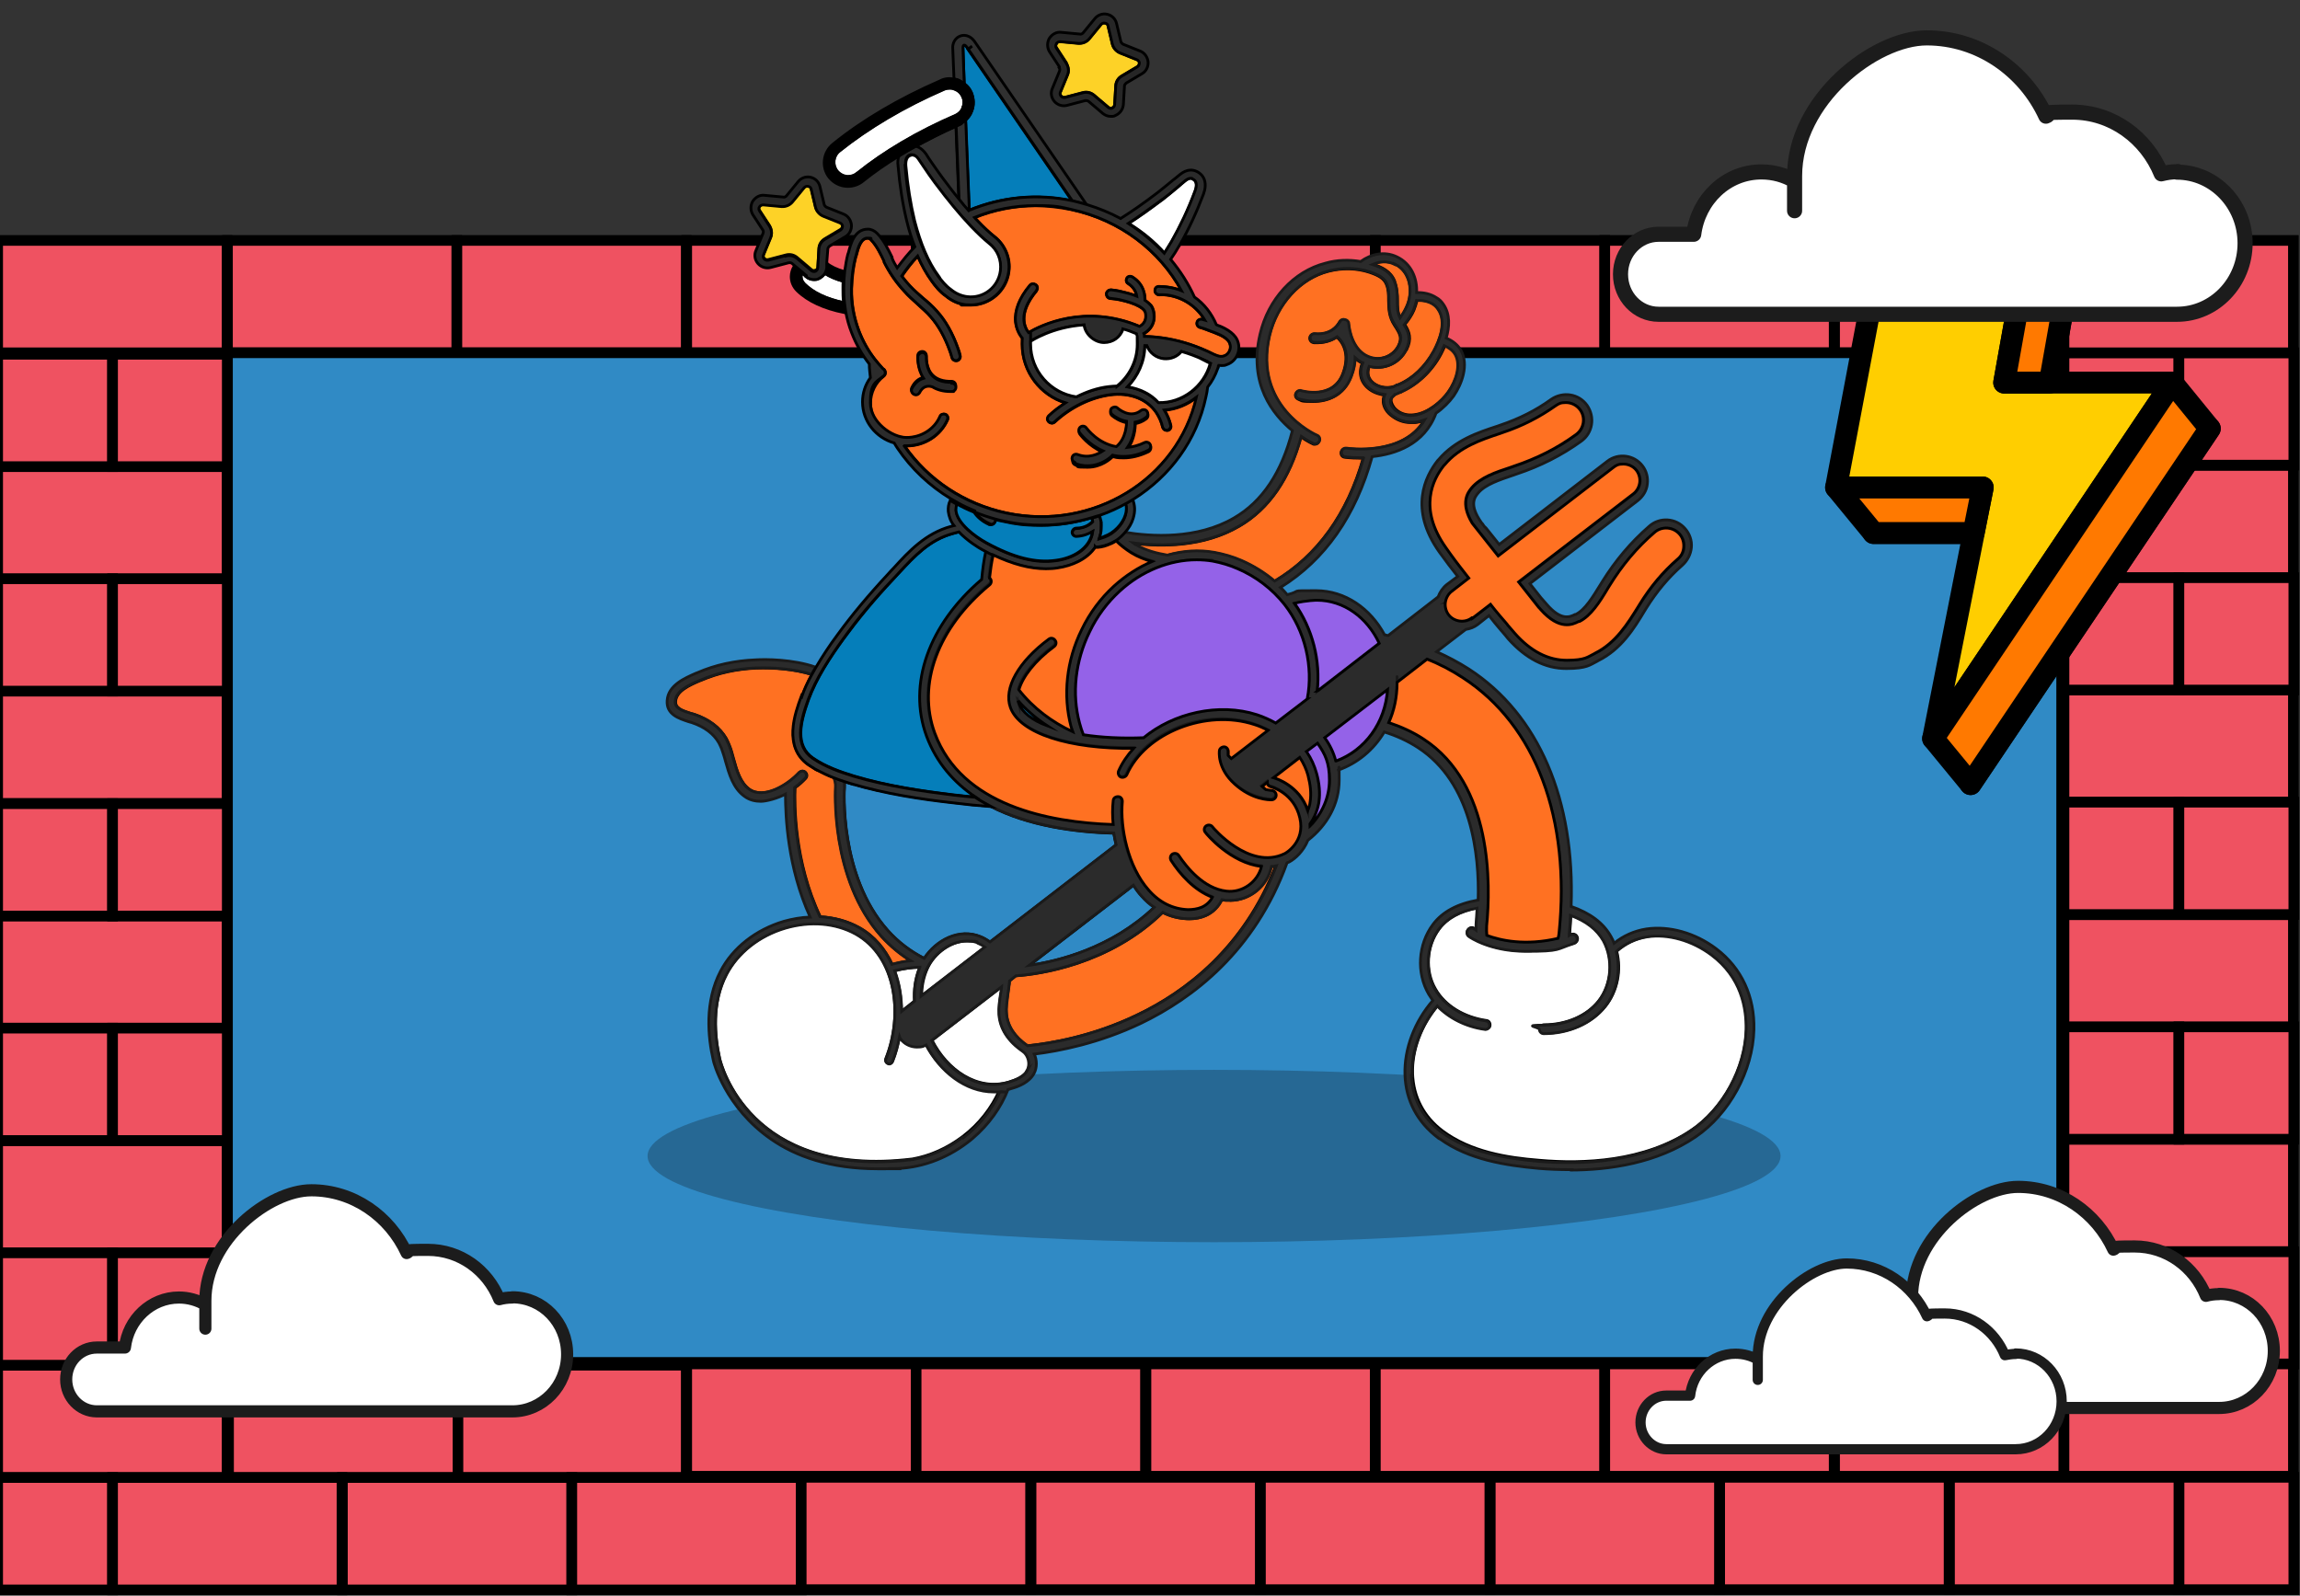 <?xml version="1.0" encoding="UTF-8"?>
<svg xmlns="http://www.w3.org/2000/svg" version="1.1" viewBox="0 0 1080.8 749.9">
  <rect x="0" y="0" width="1080.8" height="749.9" fill="#333333" stroke="none"/>
  <defs>
    <style>
      .cls-1 {
        fill: #266894;
      }

      .cls-2 {
        fill: #262626;
      }

      .cls-2, .cls-3, .cls-4, .cls-5, .cls-6, .cls-7, .cls-8, .cls-9, .cls-10, .cls-11, .cls-12, .cls-13, .cls-14, .cls-15 {
        stroke-miterlimit: 10;
      }

      .cls-2, .cls-3, .cls-4, .cls-5, .cls-7, .cls-8, .cls-9, .cls-10, .cls-11, .cls-12, .cls-13, .cls-16, .cls-14, .cls-17, .cls-15 {
        stroke: #000;
      }

      .cls-2, .cls-4, .cls-5, .cls-6, .cls-8, .cls-10, .cls-11, .cls-12, .cls-13, .cls-14, .cls-15 {
        stroke-width: 1.3px;
      }

      .cls-3 {
        fill: #ef5261;
      }

      .cls-3, .cls-7, .cls-9 {
        stroke-width: 5px;
      }

      .cls-4 {
        fill: #ff7122;
      }

      .cls-18 {
        fill: #c7ebff;
      }

      .cls-6 {
        stroke: #1a1a1a;
      }

      .cls-6, .cls-13 {
        fill: #2b2b2b;
      }

      .cls-7 {
        fill: #308ac5;
      }

      .cls-8 {
        fill: #9462e8;
      }

      .cls-9, .cls-17 {
        fill: #ffce00;
      }

      .cls-10, .cls-19, .cls-20, .cls-21 {
        fill: #fff;
      }

      .cls-11 {
        fill: #fdd227;
      }

      .cls-12 {
        fill: none;
      }

      .cls-16 {
        fill: #ff7900;
      }

      .cls-16, .cls-19, .cls-20, .cls-21, .cls-17 {
        stroke-linecap: round;
        stroke-linejoin: round;
      }

      .cls-16, .cls-17 {
        stroke-width: 10.3px;
      }

      .cls-14 {
        fill: #303030;
      }

      .cls-19 {
        stroke-width: 4.8px;
      }

      .cls-19, .cls-20, .cls-21 {
        stroke: #1c1c1c;
      }

      .cls-20 {
        stroke-width: 5.7px;
      }

      .cls-21 {
        stroke-width: 7.1px;
      }

      .cls-15 {
        fill: #057eba;
      }
    </style>
  </defs>
  <!-- Generator: Adobe Illustrator 28.6.0, SVG Export Plug-In . SVG Version: 1.2.0 Build 709)  -->
  <g>
    <g id="_레이어_1" data-name="레이어_1">
      <g id="_레이어_1-2" data-name="_레이어_1">
        <g>
          <g>
            <rect class="cls-3" x="-1.1" y="113" width="107.8" height="52.8"/>
            <rect class="cls-3" x="-1.1" y="219.3" width="107.8" height="52.8"/>
            <rect class="cls-3" x="-1.1" y="324.8" width="107.8" height="52.8"/>
            <rect class="cls-3" x="-1.1" y="430.4" width="107.8" height="52.8"/>
            <rect class="cls-3" x="-1.1" y="536.1" width="107.8" height="52.8"/>
            <rect class="cls-3" x="-1.1" y="641.6" width="107.8" height="52.8"/>
            <rect class="cls-3" x="-1.1" y="166.5" width="54" height="52.8"/>
            <rect class="cls-3" x="52.9" y="166.5" width="54" height="52.8"/>
            <rect class="cls-3" x="-1.1" y="272" width="54" height="52.8"/>
            <rect class="cls-3" x="52.9" y="272" width="54" height="52.8"/>
            <rect class="cls-3" x="-1.1" y="377.7" width="54" height="52.8"/>
            <rect class="cls-3" x="52.9" y="377.7" width="54" height="52.8"/>
            <rect class="cls-3" x="-1.1" y="483.2" width="54" height="52.8"/>
            <rect class="cls-3" x="52.9" y="483.2" width="54" height="52.8"/>
            <rect class="cls-3" x="-1.1" y="588.8" width="54" height="52.8"/>
            <rect class="cls-3" x="-1.1" y="694.4" width="54" height="52.8"/>
            <rect class="cls-3" x="1023.9" y="694.3" width="54" height="52.8"/>
            <rect class="cls-3" x="52.9" y="588.8" width="54" height="52.8"/>
            <rect class="cls-3" x="969.9" y="218.7" width="107.8" height="52.8"/>
            <rect class="cls-3" x="969.9" y="324.2" width="107.8" height="52.8"/>
            <rect class="cls-3" x="969.9" y="429.9" width="107.8" height="52.8"/>
            <rect class="cls-3" x="969.9" y="535.4" width="107.8" height="52.8"/>
            <rect class="cls-3" x="969.9" y="165.8" width="54" height="52.8"/>
            <rect class="cls-3" x="1023.9" y="165.8" width="54" height="52.8"/>
            <rect class="cls-3" x="969.9" y="271.5" width="54" height="52.8"/>
            <rect class="cls-3" x="1023.9" y="271.5" width="54" height="52.8"/>
            <rect class="cls-3" x="969.9" y="377" width="54" height="52.8"/>
            <rect class="cls-3" x="1023.9" y="377" width="54" height="52.8"/>
            <rect class="cls-3" x="969.9" y="482.6" width="54" height="52.8"/>
            <rect class="cls-3" x="1023.9" y="482.6" width="54" height="52.8"/>
            <rect class="cls-3" x="969.9" y="588.3" width="54" height="52.8"/>
            <rect class="cls-3" x="1023.9" y="588.3" width="54" height="52.8"/>
            <rect class="cls-3" x="106.9" y="113" width="107.8" height="52.8"/>
            <rect class="cls-3" x="214.7" y="113" width="107.8" height="52.8"/>
            <rect class="cls-3" x="322.7" y="113" width="107.8" height="52.8"/>
            <rect class="cls-3" x="430.5" y="113" width="107.8" height="52.8"/>
            <rect class="cls-3" x="538.5" y="113" width="107.8" height="52.8"/>
            <rect class="cls-3" x="646.3" y="113" width="107.8" height="52.8"/>
            <rect class="cls-3" x="754.1" y="113" width="107.8" height="52.8"/>
            <rect class="cls-3" x="862.1" y="113" width="107.8" height="52.8"/>
            <rect class="cls-3" x="969.9" y="113" width="107.8" height="52.8"/>
            <rect class="cls-3" x="214.7" y="641.6" width="107.8" height="52.8"/>
            <rect class="cls-3" x="107.4" y="641.6" width="107.8" height="52.8"/>
            <rect class="cls-3" x="160.9" y="694.4" width="107.8" height="52.8"/>
            <rect class="cls-3" x="52.9" y="694.4" width="107.8" height="52.8"/>
            <rect class="cls-3" x="268.7" y="694.4" width="107.8" height="52.8"/>
            <rect class="cls-3" x="376.5" y="694.3" width="107.8" height="52.8"/>
            <rect class="cls-3" x="484.5" y="694.3" width="107.8" height="52.8"/>
            <rect class="cls-3" x="592.3" y="694.3" width="107.8" height="52.8"/>
            <rect class="cls-3" x="700.3" y="694.3" width="107.8" height="52.8"/>
            <rect class="cls-3" x="808.1" y="694.3" width="107.8" height="52.8"/>
            <rect class="cls-3" x="916.1" y="694.3" width="107.8" height="52.8"/>
            <rect class="cls-3" x="322.7" y="641" width="107.8" height="52.8"/>
            <rect class="cls-3" x="430.5" y="641" width="107.8" height="52.8"/>
            <rect class="cls-3" x="538.5" y="641" width="107.8" height="52.8"/>
            <rect class="cls-3" x="646.3" y="641" width="107.8" height="52.8"/>
            <rect class="cls-3" x="754.1" y="641" width="107.8" height="52.8"/>
            <rect class="cls-3" x="862.1" y="641" width="107.8" height="52.8"/>
            <rect class="cls-3" x="969.9" y="641" width="107.8" height="52.8"/>
            <path class="cls-9" d="M30.4,269.3"/>
            <rect class="cls-7" x="106.9" y="165.8" width="861.9" height="474.5"/>
            <g>
              <ellipse class="cls-1" cx="570.5" cy="543.3" rx="266.2" ry="40.5"/>
              <g>
                <path class="cls-12" d="M536.5,421.1c-1.4-1.5-2.7-3.3-3.8-5.1l-49,37.7c13.6-1.9,38.7-8.1,58.8-27.3-2.2-1.5-4.1-3.3-6-5.3h0Z"/>
                <path class="cls-12" d="M400,368.3c-1-.3-2.2-.6-3.2-1,0,.9.1,1.9,0,2.9,0,.4-2.7,41.4,20.4,67.2,4.8,5.3,10.5,9.8,17.1,13.1,5.6-8.4,16.4-14.4,26.5-10.2,1.5.6,3,1.5,4.4,2.5l59.3-45.7c-.4-1.8-.8-3.7-1.1-5.5-18-.5-40-3.4-58-12.7-5.6-.4-11.6-1-17.9-1.8-14.6-1.8-31.8-4.2-47.9-9h.3Z"/>
                <path class="cls-12" d="M429.7,68.9c1.5.3,3.3,1.3,5,3.6.9,1.3,1.8,2.5,2.5,3.8,1.7,2.4,3.3,5,5.1,7.2,2.9,3.9,5.7,7.5,8.3,10.7l-1.4-34.9c-6.9,3-13.3,6.4-19.6,9.8h.1Z"/>
                <path class="cls-4" d="M570.5,259.8c4.3.8,8.6,2,12.7,3.8,5.7,2.4,10.9,5.7,15.6,9.7,20.2-12.1,34.3-31.6,41.8-58h-2c-3.9,0-6.6-.4-6.7-.4-1.1-.1-1.9-1.1-1.7-2.3.1-1.1,1.3-1.9,2.3-1.8,1.3.1,26.8,3.7,36.8-13.3-1.4.5-2.9,1-4.4,1.1h-2c-3.6,0-6.7-1.3-9.5-3.6-2.3-1.9-3.6-4.6-3.4-7,0-.8.3-1.5.6-2.4-.8,0-1.5-.1-2.3-.4-5.2-1.3-9.9-5.7-8.9-11.8.1-.9.4-1.8.8-2.7-1.3-.6-2.5-1.5-3.6-2.4,0,2.5-.5,5.5-1.8,8.8-3.4,9-11.2,11.6-17.7,11.6s-5.1-.4-6.9-1c-1-.4-1.7-1.4-1.4-2.5.4-1,1.4-1.7,2.5-1.4.6.1,15,4.2,19.7-8.1,3.8-9.9-.6-15.4-2.8-17.3-3.3,2.2-6.9,2.7-9,2.7s-1.9,0-2-.1c-1.1-.1-1.9-1.3-1.7-2.3.1-1.1,1.3-1.9,2.3-1.7.4,0,7.9,1.1,11.7-5.7.5-.9,1.4-1.1,2.3-.9.9.1,1.7.8,1.8,1.8.4,3.7,2.2,12.6,9.1,15.5,5.5,2.3,11.7,0,14.4-5.1,1.9-3.9.8-5.7-1.8-9.7-2.7-4.1-2.7-7.9-2.8-11.7,0-2.7,0-5.1-1-7.5-1.1-2.9-3.8-4.3-7.9-5.7-6-2-12.8-2.2-19.4-.5-13.3,3.4-24.3,15.4-27.8,30.4-7.7,33,21.2,46.4,22.4,46.9,1,.5,1.5,1.7,1,2.7-.4.8-1.1,1.3-1.9,1.3s-.5,0-.8-.1c0,0-2.5-1.1-5.8-3.4-5.3,19.7-15,33.9-29,42-16.9,9.9-36.8,9.7-50.2,8,.5.4,1,.8,1.5,1,4.4,2.8,9.4,3.9,14.6,4.8,7.4-2,14.9-2.5,22.1-1.3h.1Z"/>
                <path class="cls-4" d="M658.1,184.2h-.1c-.5.3-1.1.5-1.8.8-.1,0-.4,0-.5.1-.1.3-.3.5-.5.6-1,.6-1.5,1.5-1.5,2.5s.8,2.9,2.2,4.2c2.4,2.2,5.5,3,8.8,2.5,6.4-.8,12.8-6.2,16.1-10.9,3.7-5.2,6.1-12.7,3.3-17.7-1-1.8-2.7-3-5-4.1-.6,1.5-1.3,2.9-1.9,4.1-4.4,8.3-11.2,14.5-18.8,17.7h-.3Z"/>
                <path class="cls-4" d="M660.8,164.4c-3.2,6.4-10.4,9.5-17.3,7.7-.3.6-.5,1.3-.6,2-.6,4.1,2.8,6.9,6.2,7.7,2,.5,4.1.4,5.8-.1.5-.1,1-.4,1.5-.6h.4c0-.3.1-.3.3-.3,6.7-2.8,12.7-8.5,16.8-15.9,2.5-4.8,6.2-13.7,2-19.7-.6-.9-1.4-1.7-2.3-2.3-2.2-1.4-5-2-7.7-1.8-.4,1.7-.9,3.2-1.5,4.7-1,2.3-2.5,4.6-4.3,6.7,2.2,3.4,3.4,6.7.9,11.8h-.1Z"/>
                <path class="cls-4" d="M655.4,132.4c1.1,3,1.3,6,1.3,8.9s0,5.6,1.3,8.1c1.3-1.7,2.3-3.4,3-5.1,3.3-7,2-16.8-5.6-20.3-3.4-1.5-7.1-1.3-10.4.1h0c4.3,1.4,8.6,3.4,10.4,8.1h0Z"/>
                <path class="cls-4" d="M383.1,361.4h0c-1-.6-2-1.3-3-1.9-12.1-8.4-6.2-24.1-3.4-31.8,1.4-3.7,3-7.2,4.8-10.7-7.9-2.5-17.7-3.3-26.2-3-9.3.4-17.9,2.3-25.8,5.7l-.8.3c-4.6,2-10.8,4.7-11.2,9.5-.3,3.2,2.7,4.4,7.1,5.8.6.1,1.1.4,1.8.5,7,2.4,11.9,6.2,14.9,11.3.6,1.1,1.1,2.3,1.5,3.3.8,1.9,1.3,3.9,1.9,6.1,1.5,5.6,3.2,11.4,7.5,14.5,6.9,4.8,18-1.9,23.5-7.9.8-.8,1.9-.9,2.8-.1.8.8.9,1.9.1,2.8-1.4,1.5-3,3-5,4.4-.3,7.4-.5,34.8,11.9,60.7,6.6.4,12.8,2,18.3,5.1,7.1,3.9,12.2,10.2,15.5,17.3,2.9-.8,5.8-1.4,8.8-1.7-5.1-3.2-9.7-7-13.7-11.4-24.4-27.2-21.6-70-21.6-70.4,0-1.5-.1-2.9-.8-4.3-2.7-1-5.3-2.3-8-3.7-.3,0-.6-.3-.9-.4h-.1Z"/>
                <path class="cls-13" d="M383.9,361.9c-.3-.1-.6-.4-.9-.5h0c.3.3.5.4.9.4h0Z"/>
                <path class="cls-10" d="M435.2,490.8c-1.4.6-2.8,1-4.3,1-2.9,0-5.8-1.3-7.7-3.8-.3-.3-.4-.5-.5-.9-.8,4.1-1.8,7.9-3.3,11.6-.4.9-1.3,1.3-2.2.9s-1.3-1.3-.9-2.2c8.1-20.4,5.1-47.9-14.2-58.7-9.4-5.2-21.3-6.2-33-2.8-12.3,3.7-22.4,11.7-27.7,21.8-7,13.5-5.6,29.1-3.2,39.8.5,2.3,13.8,56.5,90.4,47.2h.1c8.4-1.5,16.4-5.1,23.6-10.5,7.9-6,13.7-13.6,17.3-21.7-1,0-1.9.1-2.9.1-13.5,0-25.4-9.8-31.8-22.1l.3.3Z"/>
                <path class="cls-10" d="M424.9,474.3l4.8-3.8c-.3-5.1.3-10.5,2.5-15.9-3.9,0-8,.6-11.9,1.7,2.2,6,3.3,12.4,3.3,19.2.4-.4.8-.8,1.3-1.1Z"/>
                <path class="cls-4" d="M578.1,423.1h-2.2c-.6,0-1.3-.1-1.8-.3-1.5,3.3-4.2,6-7.6,7.5-2.3,1-4.8,1.5-7.5,1.5s-.5,0-.6,0c-4.3-.1-8.3-1.1-12.1-3-25.1,24.6-58.2,29.1-69,29.8l-3,2.4c0,1-.1,2-.3,2.9-.1,1.1-.4,2.4-.5,3.6-.5,3.2-.9,6.1-.6,9,.5,5.7,3.8,10.8,9.9,15h0c10.9-1.1,30.7-4.4,51.4-14.4,22.9-10.9,50.3-31.6,65.3-70.1-.8.1-1.5.3-2.3.3-1.8,9.1-10,15.9-19.3,15.9h.1Z"/>
                <path class="cls-10" d="M460,443.3c-1.8-.8-3.7-1.1-5.6-1.1-7.6,0-15.2,5.7-18.5,12.7-2,4.3-2.8,8.9-2.8,13.1l30-23.1c-1-.6-1.9-1.3-3-1.7h0Z"/>
                <path class="cls-10" d="M480.9,494.1c-7-4.8-10.8-10.5-11.3-17.4-.3-3.4.3-6.6.8-9.8.1-1.1.4-2.2.5-3.3l-32.9,25.3c6.9,13.7,21.1,24.1,36.2,19.6,2.9-.9,7.1-2.4,8.8-5.6,1.5-2.9.6-7.1-1.9-8.9h-.1Z"/>
                <path class="cls-10" d="M794.8,531.2c15-10.2,25.4-29.3,25.9-47.5.3-10.2-2.3-24.5-16.3-35.1-9.1-6.9-20.4-10.2-30.2-8.5-5.5.9-10.4,3.3-14.5,6.9,2.3,8.9.4,18.8-5.3,25.9-6.4,7.9-17,12.7-28.8,12.7h0c-1.1,0-2-.9-2-2s.9-2,2-2c10.5,0,20.2-4.2,25.7-11.2,6.1-7.7,7.1-19.7,2.3-28.5-2.9-5.2-8-9.1-15.4-11.9-.1,2.9-.4,5.8-.6,8.9v.5c.3,0,.6-.1.9-.3,1.1-.4,2.4.3,2.7,1.4.4,1.1-.3,2.4-1.4,2.7-8.5,2.8-16.1,3.7-22.6,3.7-16.6,0-26.2-6.5-26.8-7-1-.6-1.3-2-.5-3,.6-1,2-1.3,3-.5,0,0,.4.3.9.5v-2.7c.3-2.2.4-4.8.5-7.6-8.1,1.5-14.2,4.8-17.9,9.8-6.1,8-6.9,19.9-1.8,28.5,4.4,7.7,13.3,13.2,23.9,14.7,1.1.1,1.8,1.1,1.7,2.3-.1,1-1,1.7-1.9,1.7s-.1,0-.3,0c-8.9-1.3-16.9-5.3-22.4-11-7.7,9.1-12.2,21-11.8,32.1.4,10.9,5.3,20.2,14.1,26.8,13.1,9.8,30.2,12.6,45.5,13.8,20.4,1.8,49.4.8,71.8-14.4l-.3.4Z"/>
                <path class="cls-6" d="M737.7,549.9c18.8,0,41-3.3,59.1-15.6h0c15.9-10.8,26.9-31,27.4-50.4.4-15.5-5.8-29-17.7-38-9.9-7.5-22.2-10.9-32.9-9.3-5.7.9-10.8,3.2-15.1,6.7-.4-1.1-.9-2.2-1.5-3.2-3.6-6.4-9.8-11-18.7-14.1,1.9-50-15.2-90.3-48.1-111.6-5-3.2-10-5.8-15.1-8.1l13.7-10.5c2-.3,3.9-1,5.6-2.3l5.3-4.2c1.8,2.3,3.7,4.7,5.8,7.1,0,.1.3.3.4.4l.3.4c.9,1,1.7,2,2.5,3,8.3,9.3,17.4,14,27.3,14s11.2-1.8,14.5-3.4l.5-.3c10.8-5.3,16.9-15.2,21.7-23.2l.8-1.3c5-8,10.5-14.6,17.1-20.4,2.4-2.2,3.9-5.1,4.2-8.3s-.8-6.4-2.9-8.8h0c-4.3-5.1-12.1-5.6-17-1.1-8.5,7.4-15.7,15.9-22,26l-.8,1.3c-3.6,5.8-7.2,11.9-11.7,14.1h-.3c-2.2,1.1-6.4,3.2-13.2-4.7-.9-1-1.9-2.2-2.8-3.2l-5.2-6.6,50.8-39.1c2.4-1.9,4.1-4.7,4.4-7.7.4-3-.4-6.2-2.3-8.6-3.9-5.1-11.3-6.1-16.4-2.2l-50.9,39.2-6-7.5c-.4-.4-.8-.9-1.1-1.1l-.4-.6c-.3-.4-.5-.8-.8-1-6.1-8.6-3.2-12.1-1.5-14.1,3.3-3.9,10-6.1,16.5-8.3l1.4-.5c11.2-3.7,21.2-8.8,30.4-15.4,5.5-3.9,6.6-11.4,2.8-16.9-3.9-5.5-11.4-6.6-16.9-2.8-7.2,5.2-15,9.1-23.9,12.1l-1.4.5c-8.9,2.9-19.8,6.5-27.6,15.7l-.4.4c-5.8,7.4-13.7,22.7.8,43.1,2.8,3.9,5.7,7.7,8.6,11.4l-5.1,3.8c-1.9,1.5-3.3,3.6-4.1,5.8l-23.5,18.2c-.5,0-1-.3-1.7-.4-6.6-12.3-18.5-20.7-32.1-20.7s-6.1,0-13.6,1.9c-1-1.1-2-2.4-3.2-3.4,21-13,35.4-33.7,43.1-61.5,10.7-1.1,24.6-5.6,30-20.4,3.3-2.3,6.2-5.2,8.3-8.1,3.9-5.7,7.2-14.7,3.4-21.5-1.4-2.4-3.7-4.4-6.9-5.7,1.5-5.1,2-11.2-1.4-16-.9-1.3-1.9-2.3-3.2-3-2.7-1.8-6-2.5-9.3-2.4.3-6.7-2.5-13.6-9.3-16.8-5.8-2.8-12.2-1.3-17,2.2-5.3-.9-11.2-.8-16.6.8-14.9,3.8-26.9,16.9-30.7,33.4-5.5,23.4,6.1,37.8,15.2,45.3-5,19.6-14.1,33.3-27.4,41-17.4,10.2-39,8.8-51.6,6.7-1.3,1.4-2.5,2.7-4.1,3.7,2,2,4.3,3.9,7.1,5.6,3,1.9,6.4,3.2,9.7,4.1-6.5,2.7-12.6,6.6-17.9,11.6-6.2,5.7-11.3,12.6-15.1,20.4-7.1,14.6-8.9,30.9-5,45.6.3.8.5,1.7.8,2.4-9.7-4.4-18.5-11-25.3-19.7,1.8-6.4,7.7-13.8,16.5-20.3,1-.8,1.1-2,.5-3-.8-1-2-1.1-3-.5-14.2,10.5-21.3,23.1-18,32.1,4.4,12.2,27.8,19.7,57.9,19.2-2.9,3.2-5.3,6.9-7.1,10.7-.5,1,0,2.3,1.1,2.8s2.3,0,2.8-1.1c8.6-19.8,37.2-31.1,59.9-23.6,2.3.8,4.4,1.7,6.5,2.7l-17.3,13.3-1.4-1.4v-1.7c.1-1.1-.6-2.3-1.8-2.4s-2.3.6-2.4,1.8c0,.4-1.1,8.3,7.2,15.7,8.1,7.2,16.9,7.4,17.3,7.4,1.1,0,2.2-1,2.2-2.2s-1-2.2-2.2-2.2-1,0-2.7-.4l-1.7-1.5,2.4-1.9c0,.9.6,1.8,1.5,2,.5,0,11,3,13.8,14.7,2.7,11.3-6.9,16.6-7.2,16.8-16.5,8-33.7-12.6-33.9-12.7-.8-.9-2.2-1-3-.3-.9.8-1,2.2-.3,3,.6.8,12.2,14.5,26.4,16-1.8,7.2-9,12.3-16.5,11.6-10.5-1.3-18.5-11-22.4-16.8-.6-1-2-1.3-3-.6s-1.3,2-.6,3c4.2,6.4,10.8,14,19.4,17.3-1,2-2.8,3.8-5.1,4.7-1.9.8-4.1,1.3-6.4,1.1-7.1-.3-13.3-3.3-18.5-9.3-9.7-10.9-13.5-29.1-12.3-41.4,0-1.1-.8-2.3-1.9-2.4-1.1,0-2.3.8-2.4,1.9-.3,3.3-.3,7.1,0,11.2-30.4-.9-71.3-8.9-83.8-42.9-8.4-23,1.4-49.7,25.7-69.7.9-.8,1-2.2.3-3,0,0-.1,0-.3-.3.4-3.6.9-7.2,1.7-10.8-1.1-.5-2.3-1.1-3.6-1.8-1,4.6-1.7,9-2,13.5-24.9,21.2-34.9,49.3-25.9,73.7,4.7,12.7,12.8,21.8,23,28.6,2.4,1.7,5,3,7.5,4.4,18,9.3,39.9,12.2,58,12.7.3,1.8.6,3.6,1.1,5.5l-59.3,45.7c-1.4-1-2.9-1.9-4.4-2.5-10.2-4.2-21,1.7-26.5,10.2-6.6-3.4-12.3-7.7-17.1-13.1-23.1-25.8-20.6-66.8-20.4-67.2v-2.9c-1.7-.5-3.3-1.1-5-1.8.5,1.3.9,2.8.8,4.3,0,.4-2.8,43.3,21.6,70.4,4.1,4.4,8.6,8.3,13.7,11.4-2.9.3-5.8.9-8.8,1.7-3.3-7.1-8.3-13.2-15.5-17.3-5.5-3-11.7-4.7-18.3-5.1-12.4-26-12.3-53.5-11.9-60.7,1.9-1.4,3.6-2.9,5-4.4.8-.8.6-2-.1-2.8s-2-.6-2.8.1c-5.5,6-16.6,12.7-23.5,7.9-4.2-3-5.8-8.8-7.5-14.5-.6-2.2-1.1-4.2-1.9-6.1-.4-1-.9-2.2-1.5-3.3-2.9-5.1-7.9-8.9-14.9-11.3-.5-.1-1.1-.4-1.8-.5-4.4-1.4-7.5-2.5-7.1-5.8.4-4.8,6.6-7.6,11.2-9.5l.8-.3c7.9-3.4,16.5-5.3,25.8-5.7,8.4-.3,18.3.5,26.2,3,.6-1.1,1.3-2.3,1.9-3.4-10.7-3.7-23.4-3.7-28.2-3.4-9.8.4-18.9,2.4-27.2,6l-.8.3c-5.2,2.3-13,5.6-13.5,12.8-.5,6.6,5.7,8.5,9.9,9.9.5.1,1.1.4,1.7.5,6,2,10.3,5.3,12.7,9.5.5.9.9,1.9,1.3,2.8.6,1.8,1.3,3.7,1.8,5.8,1.7,6,3.6,12.8,9,16.6,2.3,1.7,5,2.3,7.6,2.3s7.9-1.4,11.6-3.4c0,10.3.9,34.3,11.6,57.8-4.2.1-8.4.9-12.4,2-13.1,3.9-24,12.4-29.7,23.4-7.5,14.4-6,30.7-3.4,42,0,.4,5.5,22.1,27.3,37.1,11.4,7.9,27.6,13.8,49.8,13.8s3.3,0,5-.1h2.4c12.2,0,24.5-4.3,34.9-12.2.9-.6,1.7-1.4,2.5-2,7.6-6.5,13.3-14.5,16.6-23,.5,0,1-.3,1.5-.4,3.6-1,8.4-2.9,10.7-7.1,1.5-2.8,1.4-6.4.1-9.1,11.6-1.4,30.5-5.1,50.2-14.5,24.1-11.6,53.5-33.7,68.6-75.4.4-.1.6-.3,1-.4,2.8-1.5,6.7-5,8.8-10.2,9-7,14.7-17,14.7-28.3s-.1-3.2-.4-4.7c9-3.2,16.6-9.5,21.6-17.9,5.7,1.8,11,4.2,15.9,7.4,25.1,16.4,28.8,50,28.2,71.6-9.7,1.7-16.8,5.5-21.2,11.4-7.1,9.4-7.9,22.9-2,32.9.6,1,1.3,1.9,1.9,2.9-8.6,9.9-13.5,22.7-13.1,34.9.4,12.1,5.8,22.2,15.5,29.6.4.3.6.5,1,.6,13.6,9.8,31,12.4,46.2,13.8,4.6.4,9.7.6,15,.6l-.3.3ZM679.4,283.2c.3-2,1.4-3.9,3-5.2l8-6.2c-3.7-4.7-6.4-8.3-6.4-8.3h0c-1.5-2-3-4.1-4.4-6.1-13-18.4-6.1-32-.9-38.5l.4-.4c7-8.4,17.4-11.8,25.8-14.6l1.4-.5c9.3-3,17.4-7.1,24.9-12.6,1.4-1,3.2-1.5,4.8-1.5,2.5,0,5.1,1.1,6.7,3.4,2.7,3.7,1.8,8.9-1.9,11.6-8.9,6.4-18.5,11.2-29.3,14.9l-1.4.5c-7,2.3-14.2,4.7-18.4,9.7-1.8,2.2-5.6,7,.3,16.6l12.2,15.4,54-41.5c1.4-1.1,3.2-1.7,4.8-1.7s4.7,1,6.2,3c1.3,1.7,1.8,3.7,1.5,5.8-.3,2-1.4,3.9-3,5.2l-53.9,41.4,9.4,11.9c.4.4.6.8,1,1.1,8.9,10,15.1,7,17.8,5.7h.4c5.5-2.9,9.4-9.4,13.3-15.7l.8-1.3c6-9.8,13-17.9,21.2-25.1,3.4-2.9,8.6-2.7,11.7.8,1.4,1.7,2.2,3.8,2,6-.1,2.2-1.1,4.2-2.8,5.7-7,6.1-12.8,13.1-17.9,21.3l-.8,1.3c-4.6,7.5-10.3,16.9-20.2,21.7l-.5.3c-2.9,1.4-7.4,3-12.7,3-8.8,0-17-4.3-24.5-12.7-.9-1-1.7-1.9-2.5-2.9l-.8-.9c-.3-.3-.4-.5-.6-.8-2-2.3-4.7-5.5-7.5-9l-8.3,6.4c-3.3,2.5-8.5,1.9-11-1.4s-1.8-3.7-1.5-5.8h-.4ZM478.8,330.6c-.1-.4-.3-.9-.4-1.3,4.1,4.6,8.6,8.5,13.7,11.8-7-2.7-11.8-6.4-13.3-10.5ZM532.6,416c1.1,1.8,2.4,3.6,3.8,5.1,1.9,2.2,3.8,3.9,6,5.3-20.2,19.2-45.2,25.4-58.8,27.3l49-37.7h0ZM435.7,455c3.3-7,10.9-12.7,18.5-12.7s3.8.4,5.6,1.1c1,.4,2,1,3,1.7l-30,23.1c0-4.3.8-8.9,2.8-13.1h0ZM432.3,454.6c-2.3,5.3-2.8,10.8-2.5,15.9l-4.8,3.8c-.5.4-.9.8-1.3,1.1,0-6.6-1-13.2-3.3-19.2,3.9-1,8-1.5,11.9-1.7ZM452.3,534.5c-7.1,5.5-15.2,9-23.6,10.5h-.1c-76.5,9.1-89.8-45-90.4-47.2-2.4-10.7-3.9-26.3,3.2-39.8,5.3-10.2,15.4-18.2,27.7-21.8,11.7-3.4,23.6-2.4,33,2.8,19.2,10.8,22.4,38.2,14.2,58.7-.4.9,0,1.8.9,2.2.9.4,1.8,0,2.2-.9,1.5-3.7,2.5-7.6,3.3-11.6.1.3.3.5.5.9,1.9,2.5,4.8,3.8,7.7,3.8s2.9-.4,4.3-1c6.4,12.3,18.3,22.1,31.8,22.1s1.9,0,2.9-.1c-3.6,8.1-9.4,15.7-17.3,21.7l-.3-.3ZM482.8,503c-1.7,3.2-5.8,4.7-8.8,5.6-15.1,4.6-29.3-5.8-36.2-19.6l32.9-25.3c-.1,1.1-.3,2.2-.5,3.3-.5,3.2-1,6.5-.8,9.8.5,6.7,4.3,12.6,11.3,17.4,2.5,1.8,3.6,6,1.9,8.9h.1ZM534.3,477.1c-20.7,9.9-40.5,13.3-51.4,14.4h0c-6.1-4.2-9.4-9.3-9.9-15-.3-3,.3-6,.6-9,.1-1.1.4-2.4.5-3.6,0-.9.3-1.9.3-2.9l3-2.4c10.7-.8,43.7-5.3,69-29.8,3.7,1.9,7.7,2.9,12.1,3h.6c2.7,0,5.2-.5,7.5-1.5,3.4-1.5,6.1-4.2,7.6-7.5.6,0,1.1.3,1.8.3h2.2c9.3,0,17.5-6.7,19.3-15.9.8,0,1.5-.1,2.3-.3-15,38.6-42.5,59.2-65.3,70.1h-.1ZM618.7,282.3c12.6,0,23.6,8.1,29.3,20.2l-29.1,22.5c1.7-14.2-2.2-29.3-10.7-41.3,6-1.4,10.4-1.4,10.5-1.4h-.1ZM678.8,162.5c2.3,1,3.9,2.3,5,4.1,2.8,5,.4,12.4-3.3,17.7-3.3,4.7-9.7,10-16.1,10.9-3.3.4-6.2-.5-8.8-2.5-1.4-1.3-2.3-2.8-2.2-4.2,0-1,.6-1.8,1.5-2.5.3-.1.4-.4.5-.6.1,0,.4,0,.5-.1.6-.3,1.1-.5,1.8-.8h.1c7.6-3.2,14.4-9.4,18.8-17.7.6-1.1,1.3-2.5,1.9-4.1h.3ZM665.7,141.2c2.8-.1,5.6.4,7.7,1.8.9.6,1.7,1.4,2.3,2.3,4.3,6,.6,14.9-2,19.7-4.1,7.5-9.9,13.1-16.8,15.9h-.6c-.5.5-1,.6-1.5.9-1.7.6-3.7.6-5.8.1-3.4-.9-6.9-3.7-6.2-7.7,0-.6.4-1.4.6-2,6.9,1.8,14.1-1.4,17.3-7.7,2.5-5.1,1.3-8.4-.9-11.8,1.8-2.2,3.3-4.6,4.3-6.7.6-1.5,1.1-3,1.5-4.7h.1ZM655.3,124c7.6,3.6,8.9,13.3,5.6,20.3-.8,1.7-1.8,3.4-3,5.1-1.3-2.5-1.3-5.3-1.3-8.1s0-5.8-1.3-8.9c-1.8-4.7-6.1-6.7-10.4-8.1h0c3.3-1.4,7-1.8,10.4-.1h0ZM533.8,256.1c-.5-.4-1-.6-1.5-1,13.3,1.8,33.4,1.9,50.2-8,13.8-8.1,23.6-22.2,29-42,3.3,2.3,5.7,3.3,5.8,3.4.3,0,.5.1.8.1.8,0,1.5-.5,1.9-1.3.5-1,0-2.3-1-2.7-1.3-.5-30.1-13.8-22.4-46.9,3.6-15,14.5-26.9,27.8-30.4,6.6-1.7,13.5-1.5,19.4.5,4.1,1.4,6.9,2.8,7.9,5.7.9,2.4.9,4.8,1,7.5,0,3.8,0,7.6,2.8,11.7,2.5,3.9,3.8,5.7,1.8,9.7-2.5,5.2-8.9,7.5-14.4,5.1-7-3-8.8-11.8-9.1-15.5,0-.9-.9-1.7-1.8-1.8-.9-.3-1.8,0-2.3.9-3.9,6.9-11.4,5.7-11.7,5.7-1.1-.1-2.2.6-2.3,1.7-.1,1.1.5,2.2,1.7,2.3,0,0,.9.1,2,.1,2.2,0,5.7-.4,9-2.7,2.2,1.9,6.6,7.4,2.8,17.3-4.7,12.3-19.1,8.3-19.7,8.1-1-.4-2.2.3-2.5,1.4-.4,1,.3,2.2,1.4,2.5,1.9.5,4.3,1,6.9,1,6.5,0,14.2-2.5,17.7-11.6,1.3-3.3,1.8-6.2,1.8-8.8,1,.9,2.2,1.8,3.6,2.4-.4.9-.6,1.8-.8,2.7-1,6.1,3.7,10.5,8.9,11.8.8.1,1.5.3,2.3.4-.4.9-.6,1.8-.6,2.4-.1,2.4,1.1,5.1,3.4,7,2.7,2.3,6,3.6,9.5,3.6h2c1.5-.1,2.9-.6,4.4-1.1-10,17-35.6,13.5-36.8,13.3-1.1-.1-2.2.6-2.3,1.8-.1,1.1.6,2.2,1.7,2.3,0,0,2.8.4,6.7.4s1.4,0,2,0c-7.5,26.4-21.6,46-41.8,58-4.6-3.9-9.9-7.2-15.6-9.7-4.1-1.8-8.4-3-12.7-3.8-7.2-1.3-14.9-.8-22.1,1.3-5.2-.9-10.2-2.2-14.6-4.8h-.1ZM590.7,335.9c-18-5.8-39.4-.8-53.3,10.8-10.3.4-19.9,0-28.3-1.4-.6-1.8-1.3-3.6-1.8-5.5-3.7-13.8-2-29.1,4.7-42.8,3.6-7.4,8.4-13.8,14.2-19.2,10.4-9.5,23.4-14.7,36.1-14.7s5.1.3,7.5.6c4.1.6,8,1.9,11.8,3.6,8.6,3.7,16.3,9.5,22,16.8,9.8,12.4,13.6,29.2,10.7,44.3l-14.9,11.4c-2.8-1.7-5.7-2.9-8.8-3.9h.1ZM614.4,380.9c-4.1-11.8-15.1-15.1-16.1-15.4l12.3-9.5c1.8,2.8,3.2,5.7,3.9,8.6,1.1,4.2,1.4,8.1,1,11.8,0,.3-.3,2.2-1.1,4.4h0ZM615.7,388.1v-.9c3.6-5,4.2-10.3,4.2-10.4.5-4.2.1-8.6-1.1-13.3-.9-3.6-2.5-7-4.7-10.2l5.2-3.9c3.6,5.1,5.6,10.9,5.6,17.3s-3.4,15.7-9.1,21.5h0ZM627.9,357.6c-1.1-3.9-2.9-7.5-5.2-10.9l29.5-22.6c-1.1,15.6-10.7,28.6-24.1,33.5h-.1ZM668.9,347.2c-5.1-3.3-10.5-5.7-16.3-7.7,2.5-5.6,3.9-11.9,3.9-18.5s0-.3,0-.4l14.1-10.9c5.8,2.4,11.4,5.2,16.9,8.8,34,22.1,50.5,65.9,45.1,120,0,.9-.3,1.7-.5,2.4-15.5,3.6-26.9,1-33.4-1.4-.3-1.4-.3-2.9-.1-4.4,1.9-19.4,2.9-66.7-29.7-87.9h0ZM663.6,504.9c-.4-11.2,4.1-22.9,11.8-32.1,5.5,5.7,13.5,9.8,22.4,11h.3c1,0,1.8-.8,1.9-1.7.1-1.1-.6-2-1.7-2.3-10.4-1.5-19.3-7-23.9-14.7-5-8.5-4.2-20.6,1.8-28.5,3.8-5,9.8-8.3,17.9-9.8-.1,2.9-.4,5.5-.5,7.6v2.7c-.5-.4-.9-.5-.9-.5-1-.6-2.3-.5-3,.5-.6,1-.5,2.3.5,3,.5.4,10,7,26.8,7s14.1-1,22.6-3.7c1.1-.4,1.8-1.7,1.4-2.7-.4-1.1-1.5-1.8-2.7-1.4-.3,0-.6.1-.9.3v-.5c.3-2.9.5-6,.6-8.9,7.4,2.7,12.4,6.7,15.4,11.9,4.8,8.8,3.9,20.7-2.3,28.5-5.6,7-15.1,11.2-25.7,11.2s-2,.9-2,2,.9,2,2,2h0c11.7,0,22.5-4.7,28.8-12.7,5.7-7.1,7.5-17,5.3-25.9,4.1-3.7,8.9-6,14.5-6.9,9.8-1.5,21.1,1.7,30.2,8.5,14,10.5,16.5,24.9,16.3,35.1-.5,18.3-10.9,37.3-25.9,47.5-22.4,15.1-51.3,16.1-71.8,14.4-15.1-1.4-32.4-4.1-45.5-13.8-8.8-6.6-13.7-15.9-14.1-26.8l.3-.4Z"/>
                <path class="cls-4" d="M698.6,435.2c-.1,1.5,0,3,.1,4.4,6.5,2.4,18,5,33.4,1.4.3-.8.4-1.7.5-2.4,5.5-54.1-11-97.8-45.1-120-5.5-3.6-11-6.5-16.9-8.8l-14.1,10.9v.4c0,6.7-1.4,13-3.9,18.5,5.7,1.9,11.3,4.4,16.3,7.7,32.6,21.2,31.6,68.6,29.7,87.9h0Z"/>
                <path class="cls-8" d="M619,324.8l29.1-22.5c-5.7-12.1-16.6-20.2-29.3-20.2,0,0-4.6,0-10.5,1.4,8.5,11.9,12.3,26.9,10.7,41.3h.1Z"/>
                <path class="cls-8" d="M627.9,357.6c13.5-5,23-17.9,24.1-33.5l-29.5,22.6c2.4,3.3,4.2,7,5.2,10.9h.1Z"/>
                <path class="cls-8" d="M614,353.3c2.2,3.2,3.7,6.6,4.7,10.2,1.3,4.7,1.7,9.3,1.1,13.3,0,0-.6,5.5-4.2,10.4v.9c5.7-5.8,9.1-13.3,9.1-21.5s-2-12.2-5.6-17.3l-5.2,3.9h0Z"/>
                <path class="cls-15" d="M450.8,249.9c-1,.3-2.2.5-3,.8-10.9,3-17.9,10.5-25.3,18.5-.9.9-1.7,1.8-2.5,2.7-9.4,10-17,19.3-23.6,28.3-6.4,8.8-12.7,18.4-16.5,28.7-3.9,10.8-6.4,21.5,2.2,27.4,6,4.1,13,6.5,19.2,8.4,15.9,4.8,32.8,7.2,47.2,8.9,3.4.4,6.7.8,9.9,1-10-6.7-18.3-16-23-28.6-9-24.4,1-52.5,25.9-73.7.4-4.4,1-9,2-13.5l-1.5-.8c-1.5-.9-6.9-3.9-10.9-8.3h0Z"/>
                <path class="cls-15" d="M478.4,329.3c0,.4.3.9.4,1.3,1.5,4.2,6.4,7.9,13.3,10.5-5-3.3-9.7-7.2-13.7-11.8Z"/>
                <path class="cls-14" d="M376.4,327.6c-2.8,7.6-8.5,23.4,3.4,31.8,1,.6,2,1.3,3,1.9.3.1.6.4.9.5,2.7,1.4,5.3,2.7,8,3.7,1.7.6,3.3,1.3,5,1.8,1.1.4,2.2.6,3.2,1,16.1,4.8,33.3,7.4,47.9,9,6.4.8,12.3,1.4,17.9,1.8-2.5-1.4-5.1-2.8-7.5-4.4-3.2-.3-6.5-.6-9.9-1-14.5-1.8-31.4-4.2-47.2-8.9-6.1-1.9-13.2-4.3-19.2-8.4-8.5-5.8-6.1-16.6-2.2-27.4,3.8-10.4,10.2-19.9,16.5-28.7,6.5-9.1,14.2-18.4,23.6-28.3.9-.9,1.7-1.8,2.5-2.7,7.4-8,14.4-15.5,25.3-18.5,1-.3,2-.5,3-.8,4.1,4.3,9.4,7.5,10.9,8.3l1.5.8c1.1.6,2.4,1.3,3.6,1.8,9.1,4.3,17.1,6.5,24.8,6.5s3.7,0,5.5-.4c6.7-.9,14-4.1,17.8-9.9,1.8,0,3.7-.4,5.7-1.1,1.4-.5,2.8-1.3,4.1-2,1.5-1,2.9-2.3,4.1-3.7,1.8-2,3.2-4.3,3.9-6.7,1-3.2.9-6.2-.3-9-1.1.8-2.3,1.4-3.4,2,.8,2.2.4,4.3,0,5.8-1.4,4.3-5.3,8.4-9.7,10-.8.3-1.7.5-2.5.8.5-1.5.8-3,.9-4.7v-3.2c-.1-.9-.4-1.9-.8-2.9-1.1.4-2.4.8-3.7,1.1.3.5.4,1,.5,1.7-.9,1-3.4,3-7.7,3.2-1.1,0-1.9.9-1.9,2s.9,1.9,1.9,1.9,0,0,0,0c3.4,0,6-1.1,7.7-2.3-1.3,8.4-9.5,12.4-17.1,13.5-9.8,1.4-20.2-1.3-32.9-8.3-5.1-2.8-13.7-9.1-14.2-15.2,0-1,0-1.9.5-2.9-1.1-.6-2.3-1.3-3.3-1.9-.8,1.7-1,3.3-.9,5.1.3,2.4,1.1,4.7,2.7,6.7-.5.1-1,.3-1.5.4-11.9,3.3-19.6,11.6-26.9,19.6-.9.9-1.7,1.8-2.5,2.7-9.5,10.2-17.3,19.6-23.9,28.7-3.6,4.8-7,10-10.2,15.4-.6,1.1-1.3,2.3-1.9,3.4-1.9,3.4-3.6,7-4.8,10.7h-.1Z"/>
                <path class="cls-4" d="M514.8,257c-3.8,5.8-11,8.9-17.8,9.9-1.8.3-3.7.4-5.5.4-7.6,0-15.7-2.2-24.8-6.5-.8,3.7-1.3,7.2-1.7,10.8,0,0,.1,0,.3.3.8.9.6,2.3-.3,3-24.3,20.1-34.2,46.7-25.7,69.7,12.6,34,53.5,41.9,83.8,42.9-.4-3.9-.4-7.7,0-11.2,0-1.1,1.1-2,2.4-1.9,1.1,0,2,1.1,1.9,2.4-1.1,12.3,2.7,30.5,12.3,41.4,5.2,6,11.4,9,18.5,9.3,2.3,0,4.4-.3,6.4-1.1,2.3-1,4.1-2.7,5.1-4.7-8.6-3.3-15.2-10.8-19.4-17.3-.6-1-.4-2.3.6-3,1-.6,2.3-.4,3,.6,3.8,5.7,11.8,15.6,22.4,16.8,7.5.9,14.7-4.3,16.5-11.6-14.4-1.5-25.9-15.2-26.4-16-.8-.9-.6-2.3.3-3s2.3-.6,3,.3c.1.3,17.4,20.7,33.9,12.7.4-.1,9.9-5.5,7.2-16.8-2.7-11.7-13.3-14.6-13.8-14.7-1-.3-1.5-1.1-1.5-2l-2.4,1.9,1.7,1.5c1.7.3,2.7.4,2.7.4,1.1,0,2.2,1,2.2,2.2s-1,2.2-2.2,2.2-9.1,0-17.3-7.4c-8.4-7.5-7.2-15.5-7.2-15.7.1-1.1,1.3-1.9,2.4-1.8s1.9,1.3,1.8,2.4v1.7l1.4,1.4,17.3-13.3c-2-1-4.2-2-6.5-2.7-22.6-7.4-51.2,3.9-59.9,23.6-.5,1-1.8,1.5-2.8,1.1s-1.5-1.8-1.1-2.8c1.7-3.9,4.2-7.5,7.1-10.7-30.1.4-53.5-7-57.9-19.2-3.3-9,3.8-21.6,18-32.1,1-.8,2.3-.5,3,.5.8,1,.5,2.3-.5,3-8.8,6.5-14.7,14-16.5,20.3,6.7,8.6,15.6,15.2,25.3,19.7-.3-.8-.5-1.5-.8-2.4-3.9-14.7-2.2-31,5-45.6,3.8-7.9,8.9-14.7,15.1-20.4,5.5-5,11.6-8.9,17.9-11.6-3.3-.9-6.6-2.2-9.7-4.1-2.7-1.7-5.1-3.6-7.1-5.6-1.3.9-2.7,1.5-4.1,2-2,.8-4.1,1.1-5.7,1.1v-.4Z"/>
                <path class="cls-10" d="M384.9,130.9c-.8.4-1.5.5-2.3.5-1.4,0-2.8-.5-3.8-1.4h0l-2-1.7c-.1.5-.3,1.1-.3,1.7,0,1.3.5,2.5,1.5,3.4,4.2,4.2,10.5,7.1,18.4,8.8-.3-2.2-.3-4.3-.3-6.5s0-2.4.1-3.6c-3.4-.9-6.4-2.2-8.6-3.7-.6,1-1.5,1.9-2.8,2.4Z"/>
                <path class="cls-5" d="M387.6,128.5c2.3,1.5,5.2,2.7,8.6,3.7,0-1.5.3-3,.4-4.6-3.4-1-6.2-2.3-8.1-3.9v2.3c-.1,1-.5,1.8-1,2.7h.1Z"/>
                <path class="cls-5" d="M377.9,133.4c-.9-.9-1.5-2.2-1.5-3.4s0-1.1.3-1.7l-3.6-3c-.8,1.4-1.3,3-1.3,4.7,0,2.5,1,4.8,2.8,6.6,5.1,5,12.7,8.4,22.1,10.3-.3-1.5-.5-3.2-.6-4.7-7.9-1.7-14.1-4.6-18.4-8.8h.3Z"/>
                <path class="cls-15" d="M517.5,244.9v.5c0,1,.1,2,0,2.7,0,1.8-.4,3.3-.9,4.7.9-.1,1.8-.4,2.5-.8,4.3-1.5,8.4-5.7,9.7-10,.5-1.5.8-3.6,0-5.8-3.9,2.2-8,4.1-12.3,5.6.4,1,.6,2,.8,2.9l.3.3Z"/>
                <path class="cls-15" d="M472,244.9c-1.5-.4-3-.8-4.6-1.1.3.5.3,1,0,1.7-.3.8-1,1.1-1.8,1.1s-.5,0-.8-.1c-3.4-1.5-5.7-3.7-7.1-5.8-2.8-1.1-5.5-2.4-8-3.8-.4.9-.5,1.9-.5,2.9.5,6.1,9.1,12.4,14.2,15.2,12.7,7,23.2,9.7,32.9,8.3,7.6-1,15.7-5.2,17.1-13.5-1.9,1.1-4.4,2.2-7.7,2.3h0c-1,0-1.9-.9-1.9-1.9s.9-2,1.9-2c4.4,0,6.9-2.2,7.7-3.2,0-.5-.3-1.1-.5-1.7-7.5,2.3-15.5,3.6-23.8,3.6s-11.6-.6-17.4-1.8h.1Z"/>
                <path class="cls-14" d="M465,246.3c.3,0,.5.1.8.1.8,0,1.4-.4,1.8-1.1.3-.5.1-1.1,0-1.7-3.3-.9-6.5-2-9.7-3.3,1.5,2.2,3.7,4.3,7.1,5.8h0Z"/>
                <path class="cls-15" d="M456.8,21.7l-1.9,1.3c-.9-1.4-1.4-1.8-1.8-1.8,0,0-.6.1-.6,1.1l.6,17c1.5,1.1,2.7,2.5,3.4,4.3,1.1,2.8,1.3,5.8.1,8.6-.6,1.7-1.7,3-2.9,4.2l1.7,42.4c15.1-6.2,31.9-7.9,48.4-4.3l-49-71.4,1.8-1.4h.3Z"/>
                <path class="cls-14" d="M453.1,39.3l-.6-17c0-1,.5-1.1.6-1.1.5,0,.9.4,1.8,1.8l1.9-1.3-1.8,1.4,49,71.4h0c2.3.5,4.4,1,6.7,1.8l-51.7-75.3-.4-.6c-.9-1.4-2.9-4.3-6.6-3.7-3.7.9-4.4,4.3-4.3,5.8l.6,14.6c.6.1,1.3.3,1.9.5,1,.4,1.9,1,2.8,1.7h0Z"/>
                <path class="cls-14" d="M450.7,58.5c-.5.3-.9.4-1.4.6l1.4,34.9c1.4,1.8,2.8,3.4,4.2,5,.3,0,.4-.1.6-.3l-1.7-42.4c-.9.9-1.9,1.5-3,2h-.1Z"/>
                <path class="cls-10" d="M547.2,119c1.1-1.8,2.3-3.6,3.4-5.5,4.1-7,7.9-15,11-23.6.8-2,1.1-4.7-1.1-5.8-.3,0-.6-.3-1-.3-.6,0-1.5.3-2.7,1.3s-2.3,1.9-3.4,2.9c-2.3,1.9-4.6,3.8-7,5.7-5.8,4.4-11,8.1-16,11.3,6.4,3.9,12.1,8.6,16.9,14h-.1Z"/>
                <path class="cls-4" d="M562.3,186.8c-4.3,3.4-9.5,5.6-15.1,6,1.4,2.3,2.4,4.7,3,7.2.3,1-.4,2.2-1.5,2.3h-.4c-.9,0-1.7-.6-1.9-1.5-.5-2.4-1.7-4.8-3-6.9-4.4-6.5-12.6-9.5-21.8-8.3-9.1,1.3-18.4,5.8-25.9,12.7-.8.8-2,.6-2.8,0-.8-.8-.6-2,0-2.8,2.4-2.3,5.1-4.3,7.9-6.1-11.8-3.6-20.4-14.6-20.4-27.6s0-1.9.1-2.8c-1.1-1.4-2.8-4.1-3.2-7.7-.5-5.3,1.8-11.2,6.7-17.1.6-.9,1.9-.9,2.8-.3s.9,1.9.3,2.8c-8.9,10.7-5.6,17.3-3.7,19.7,5.6-3.3,26.5-13.8,52.2-2.9,1-.6,2.9-2,2.9-4.7s-.3-2.2-.6-2.7c-.5-.8-1.4-1.4-2.4-2-2.4-1.4-5.3-2.4-9.4-3.2-1.4-.3-2.9-.5-4.3-.6-1,0-1.9-1-1.8-2.2,0-1,1.1-1.9,2.2-1.8,1.5.1,3.2.4,4.7.8,2.9.6,5.2,1.3,7.4,2.2-.3-1.8-1.3-4.2-4.1-6-.9-.5-1.1-1.7-.6-2.5s1.7-1.1,2.5-.6c5.8,3.7,6,9.4,6,11,1.1.8,2.2,1.7,2.9,2.5,1.1,1.5,1.4,3.6,1.4,5,0,4.7-3,7.1-4.8,8.1,0,.5.1.9.3,1.4,2.9,0,5.7.4,7.9.6,7.5,1,14.7,3.2,21.3,6.2.6.3,1.3.6,1.9.9,2.2,1.1,4.1,2.2,6.2,1.5,1.3-.4,2.4-1.4,2.8-2.8.5-1.4.3-3-.6-4.2-.8-1-1.9-1.9-3.7-2.8-1.1-.5-2.3-1-3.6-1.5l-1.1-.4c-1.4-.5-3.2-1.3-5.1-1.8-1-.3-1.7-1.4-1.3-2.4.3-1,1.4-1.7,2.4-1.3.4,0,.9.3,1.3.4-3.7-6.4-10.2-10.9-17.9-11.9-1.1-.1-2.3-.3-3.6-.1-1,0-1.9-.9-2-1.9,0-1,.9-1.9,1.9-2,1.4,0,2.7,0,4.1.3,2.3.3,4.4.9,6.5,1.7-10.3-18.8-28.8-33.3-51.9-38.2-5.6-1.1-11.2-1.8-16.6-1.8-9.9,0-19.7,1.9-28.8,5.6.4.5.9.9,1.3,1.4,3,3.2,5.7,5.7,8.1,7.6,5,3.9,7.6,10.2,6.7,16.4-1.1,9-8.9,15.7-17.9,15.7s-1.5,0-2.3-.1c-3.6-.5-6.7-1.9-9.4-4.2-2.7-1.8-5-4.6-6.7-7.1-2.4-3.4-4.6-7.2-6.5-11.6-2.8,2.9-5.2,6.1-7.5,9.4,1.1,1.7,2.4,3.2,3.9,4.7,1.8,2,3.9,3.8,6,5.6,2.3,1.9,4.6,3.9,6.6,6.2,4.1,4.6,7.4,10.4,9.9,17.5.4,1,.8,2.2,1,3.3.3,1-.4,2.2-1.4,2.4s-2.2-.4-2.4-1.4c-.3-1-.5-1.9-.9-2.9-2.3-6.6-5.3-12.1-9.1-16.3-1.9-2.2-4.1-3.9-6.2-6-2.2-1.9-4.3-3.8-6.2-6-4.1-4.3-7.2-9-9.4-13.7v-.4c-1.8-3.6-3.6-7.2-6.2-10-.5-.5-1.1-.8-1.7-.8-3,0-4.3,4.1-5.3,8.1l-.3.9c-1.1,4.3-1.7,9.1-1.9,14.7-.1,6.7,1,13.3,3.4,19.7,1.9,5,4.4,9.5,7.7,13.7.4.5,3,3.7,3.8,4.4.3,0,.4.3.6.5.6.9.5,2-.4,2.8h0c-3.9,3-6.2,7.7-6.2,12.6,0,9,7.6,16.3,17,16.3s13.1-3.9,15.7-9.9c.4-1,1.7-1.4,2.5-1,1,.4,1.4,1.7,1,2.5-3.3,7.5-10.9,12.3-19.3,12.3s-.6,0-.9,0c11.2,16.1,28.2,27.3,47.9,31.5,40.6,8.6,80.5-15.7,89.4-54.4h0ZM504,215.4c.4-1,1.5-1.5,2.5-1.1,5.3,2,9.7,0,11.9-1.7-7-3-10.9-8.5-11-8.6-.6-.9-.4-2.2.5-2.7.9-.6,2.2-.4,2.7.5.3.4,5.5,7.4,14.1,8.8,4.4-3.8,4.8-10.2,4.8-11.9-3-.6-5.6-2.2-7-3.4-.8-.8-.9-1.9,0-2.8.8-.8,1.9-.9,2.8,0,.3.3,5.8,5.2,11,1.1.9-.6,2-.5,2.8.4.6.9.5,2-.4,2.8-1.8,1.4-3.6,2-5.2,2.3,0,2-.4,7.5-3.6,11.9,2.4-.3,5.1-1,8-2.3,1-.5,2.2,0,2.7.9.5,1,0,2.2-.9,2.7-4.2,2-8.1,2.9-11.7,2.9s-3.6-.3-5.1-.6c-1,1-5.3,5-11.8,5s-3.8-.3-5.8-1.1c-1-.4-1.5-1.5-1.1-2.5l-.3-.4ZM447.3,183.5h-.8c-3.3,0-6.1-.8-8.4-2.2h0c-.6-.3-3.9-1.3-6,2.8-.4.6-1,1-1.8,1s-.6,0-.9-.3c-1-.5-1.4-1.7-.9-2.7,1.4-2.9,3.4-4.2,5.5-4.8-3-4.6-2.7-10-2.7-10.3,0-1,1-1.9,2.2-1.8,1,0,1.9,1,1.8,2,0,0-.4,5.7,3,9.1,2,2,5,3,8.8,2.9,1.1,0,2,.8,2,1.9s-.8,2-1.9,2h0Z"/>
                <path class="cls-13" d="M457.9,240.6c3.2,1.3,6.4,2.4,9.7,3.3,1.5.4,3,.8,4.6,1.1,5.8,1.3,11.7,1.8,17.4,1.8,8.1,0,16.1-1.3,23.8-3.6,1.3-.4,2.4-.8,3.7-1.1,4.3-1.5,8.4-3.4,12.3-5.6,1.1-.6,2.3-1.3,3.4-2,16.9-10.7,29.6-27.4,33.9-48,.4-1.5.6-3,.8-4.6,2-2.5,3.6-5.5,4.7-8.6,0-.3.1-.4.3-.6v-.5c0-.1,0-.4.1-.5.5,0,.9.1,1.4.1.8,0,1.7,0,2.4-.4,2.5-.8,4.4-2.7,5.3-5.3s.5-5.5-1.1-7.7c-1.1-1.5-2.8-2.9-5.1-4.1s-2.7-1.1-3.9-1.7h0c-2.2-5.2-5.7-9.8-10.3-13-2.9-6.4-6.7-12.3-11.2-17.7,1.4-2,2.8-4.2,4.1-6.5,4.2-7.2,8-15.4,11.3-24.1,1.9-5,.6-9-3.3-10.8-1.8-.8-4.4-1.1-7.7,1.5-1.1,1-2.4,1.9-3.6,2.9-2.3,1.9-4.6,3.8-6.9,5.6-6.5,5-12.2,8.9-17.4,12.2-5-2.7-10.2-4.8-15.7-6.5-2.2-.6-4.4-1.3-6.7-1.8h0c-16.5-3.6-33.3-1.9-48.4,4.3-.3,0-.4.1-.6.3-1.4-1.5-2.8-3.2-4.2-5-2.7-3.2-5.3-6.7-8.3-10.7-1.8-2.4-3.4-4.8-5.1-7.2-.9-1.3-1.7-2.5-2.5-3.8-1.7-2.3-3.4-3.3-5-3.6-2.5,1.4-5.1,2.9-7.6,4.4-.5,1.4-.8,3-.5,4.8.8,9.4,2.2,18.3,4.2,26.4,1,4.2,2.3,8.1,3.7,11.7-3,3-5.7,6.4-8.3,9.9-.9-1.5-1.8-3-2.4-4.6v-.4c-1.9-3.8-3.8-7.9-7-11.2-1.3-1.3-2.8-2-4.4-2-6.4,0-8.1,7.2-9.1,11l-.3.8c-.6,2.3-1,4.8-1.4,7.5-.1,1.4-.3,2.9-.4,4.6,0,1.1-.1,2.4-.1,3.6,0,2.2,0,4.3.3,6.5.1,1.5.4,3.2.6,4.7.6,3.4,1.5,6.7,2.8,10,2,5.2,4.8,10.2,8.3,14.7h0c0,2.3.3,4.3.5,6.4-2.4,3.3-3.7,7.2-3.7,11.4,0,9,6.2,16.8,14.9,19.3.5.8,1,1.7,1.5,2.4,6.6,9.8,15.2,17.8,25.1,23.8,1.1.6,2.2,1.3,3.3,1.9,2.5,1.4,5.3,2.7,8,3.8v.3ZM544.4,189.2c-3.7-3.9-8.8-6.5-14.5-7.4,4.8-5.1,7.9-11.8,8.1-19.3h.9c1.3,3.3,4.2,5.7,8,6.1,3.3.4,6.4-1,8.3-3.4,3.6,1,7,2.3,10.2,3.8.5.3,1.1.5,1.7.9.5.3,1.1.6,1.8.9-3,11-13.2,18.7-24.3,18.4h-.1ZM524.9,181.4c-1.3,0-2.5.1-3.9.3-5.2.8-10.4,2.4-15.2,4.8-12.2-1.8-21.5-12.2-21.5-24.8s0-.9,0-1.3c.3-.3,10.4-6.9,25.1-7.7.6,4.7,4.6,8.3,9.4,8.3s7.5-2.7,8.9-6.2c2,.6,4.2,1.3,6.2,2.2.3,1.5.5,3.2.5,5,0,7.9-3.7,15-9.5,19.6h0ZM546.3,93.7c2.4-1.8,4.8-3.8,7-5.7,1.1-1,2.3-1.9,3.4-2.9,1.1-.9,2-1.3,2.7-1.3s.8,0,1,.3c2.4,1,1.9,3.7,1.1,5.8-3.2,8.6-7,16.5-11,23.6-1.1,1.9-2.3,3.7-3.4,5.5-5-5.3-10.7-10-16.9-14,5-3.2,10-6.9,16-11.3h.1ZM425.5,77.9c-.1-2.2.1-5,2.7-5.2h.4c.8,0,1.8.4,2.9,2,.9,1.3,1.7,2.5,2.5,3.7,1.7,2.4,3.4,5,5.2,7.4,6.2,8.4,11.6,14.9,16.9,20.4,3.2,3.3,6,6,8.5,8h0c3.9,3.2,6,7.9,5.3,12.8-1,7.7-8,13.2-15.7,12.2-2.8-.4-5.3-1.5-7.6-3.4-2.4-1.7-4.3-4.1-6-6.4-4.7-6.6-8.4-15.1-11.2-25.9-2-7.9-3.4-16.5-4.1-25.7h.1ZM425,209.5h.9c8.4,0,16-4.8,19.3-12.3.4-1,0-2.2-1-2.5s-2.2,0-2.5,1c-2.7,6.1-8.9,9.9-15.7,9.9s-17-7.2-17-16.3,2.3-9.5,6.2-12.6h0c.9-.6,1-1.9.4-2.8-.1-.3-.4-.4-.6-.5-.8-.8-3.4-3.9-3.8-4.4-3.3-4.2-5.8-8.8-7.7-13.7-2.4-6.4-3.6-13-3.4-19.7.1-5.6.8-10.4,1.9-14.7l.3-.9c1-4.1,2.3-8.1,5.3-8.1s1.1.3,1.7.8c2.8,2.8,4.4,6.5,6.1,10v.4c2.4,4.7,5.6,9.4,9.5,13.7,1.9,2.2,4.2,4.1,6.2,6,2.3,2,4.3,3.8,6.2,6,3.7,4.2,6.7,9.7,9.1,16.3.4,1,.6,1.9.9,2.9s1.3,1.7,2.4,1.4c1-.3,1.7-1.3,1.4-2.4-.3-1.1-.6-2.2-1-3.3-2.5-7.1-5.8-13.1-9.9-17.5-2-2.3-4.3-4.3-6.6-6.2-2-1.8-4.2-3.7-6-5.6-1.4-1.5-2.7-3.2-3.9-4.7,2.2-3.3,4.7-6.5,7.5-9.4,1.9,4.3,4.1,8.3,6.5,11.6,1.8,2.5,4.1,5.3,6.7,7.1,2.7,2.3,6,3.8,9.4,4.2.8,0,1.5.1,2.3.1,8.9,0,16.6-6.6,17.9-15.7.8-6.2-1.8-12.6-6.7-16.4-2.5-2-5.1-4.4-8.1-7.6-.4-.4-.9-.9-1.3-1.4,9.1-3.7,18.9-5.6,28.8-5.6s11.2.6,16.6,1.8c23.1,5,41.7,19.4,51.9,38.2-2-.8-4.2-1.4-6.5-1.7-1.4-.1-2.7-.3-4.1-.3s-1.9.9-1.9,2,.9,1.9,2,1.9,2.4,0,3.6.1c7.7,1,14.2,5.6,17.9,11.9-.4-.1-.9-.3-1.3-.4-1-.3-2.2.3-2.4,1.3-.3,1,.3,2.2,1.3,2.4,1.9.5,3.7,1.3,5.1,1.8l1.1.4c1.3.5,2.4.9,3.6,1.5,1.8.9,2.9,1.8,3.7,2.8.9,1.3,1.1,2.8.6,4.2-.5,1.4-1.5,2.4-2.8,2.8-2,.6-3.9-.4-6.2-1.5-.6-.4-1.3-.6-1.9-.9-6.6-3-13.8-5.2-21.3-6.2-2.2-.3-5-.6-7.9-.6,0-.5-.1-.9-.3-1.4,1.8-1,5-3.6,4.8-8.1,0-1.4-.3-3.4-1.4-5-.8-.9-1.8-1.8-2.9-2.5,0-1.7,0-7.5-6-11-.9-.5-2-.3-2.5.6s-.3,2,.6,2.5c2.8,1.8,3.8,4.2,4.1,6-2.2-.9-4.4-1.5-7.4-2.2-1.5-.4-3.2-.6-4.7-.8-1,0-2,.6-2.2,1.8,0,1,.6,2,1.8,2.2,1.4.1,2.9.4,4.3.6,3.9.9,7,1.9,9.4,3.2,1.1.6,1.9,1.3,2.4,2,.4.5.6,1.5.6,2.7,0,2.7-1.8,4.1-2.9,4.7-25.8-10.9-46.6-.4-52.2,2.9-1.9-2.4-5.2-9,3.7-19.7.6-.9.6-2-.3-2.8-.9-.6-2-.6-2.8.3-5,6-7.2,11.8-6.7,17.1.4,3.7,2,6.4,3.2,7.7,0,.9-.1,1.8-.1,2.8,0,13,8.6,24,20.4,27.6-2.8,1.8-5.5,3.8-7.9,6.1-.8.8-.9,2,0,2.8.8.8,2,.9,2.8,0,7.5-7,16.6-11.4,25.9-12.7,9.1-1.3,17.3,1.8,21.8,8.3,1.5,2.2,2.5,4.6,3,6.9.3.9,1,1.5,1.9,1.5s.3,0,.4,0c1-.3,1.7-1.3,1.5-2.3-.5-2.4-1.7-5-3-7.2,5.6-.5,10.8-2.7,15.1-6-8.9,38.7-48.8,63-89.4,54.4-19.7-4.2-36.6-15.4-47.9-31.5h0Z"/>
                <path class="cls-10" d="M565.4,169c-3.3-1.5-6.7-2.8-10.2-3.8-1.9,2.4-5,3.7-8.3,3.4-3.7-.4-6.7-2.8-8-6.1h-.9c-.1,7.5-3.2,14.2-8.1,19.3,5.7.9,10.8,3.3,14.5,7.4,11,.3,21.3-7.4,24.3-18.4-.6-.3-1.1-.6-1.8-.9-.5-.3-1.1-.6-1.7-.9h.1Z"/>
                <path class="cls-10" d="M527.7,154.8c-1.3,3.7-4.7,6.2-8.9,6.2s-8.8-3.6-9.4-8.3c-14.9.9-24.9,7.6-25.1,7.7v1.3c0,12.6,9.4,23.1,21.5,24.8,5-2.5,10-4.2,15.2-4.8,1.3-.1,2.7-.3,3.9-.3,5.7-4.6,9.5-11.7,9.5-19.6s-.1-3.3-.5-5c-2.2-.9-4.2-1.7-6.2-2.2h0Z"/>
                <path class="cls-10" d="M440.8,129.6c1.7,2.3,3.6,4.7,6,6.4,2.3,1.9,4.8,3,7.6,3.4,7.7,1,14.7-4.4,15.7-12.2.6-5-1.4-9.8-5.3-12.8h0c-2.7-2.2-5.3-4.7-8.5-8-5.3-5.6-10.7-12.1-16.9-20.4-1.8-2.4-3.6-5-5.2-7.4-.9-1.3-1.7-2.5-2.5-3.7-1.1-1.7-2.2-2-2.9-2s-.3,0-.4,0c-2.5.4-2.9,3-2.7,5.2.8,9.1,2.2,17.8,4.1,25.7,2.8,10.8,6.4,19.3,11.2,25.9h-.1Z"/>
                <path class="cls-13" d="M505.2,217.8c2,.8,4.1,1.1,5.8,1.1,6.5,0,10.8-3.9,11.8-5,1.7.4,3.3.6,5.1.6,3.6,0,7.4-.8,11.7-2.9,1-.5,1.4-1.7.9-2.7s-1.7-1.4-2.7-.9c-2.8,1.4-5.5,2-8,2.3,3.2-4.6,3.6-9.9,3.6-11.9,1.8-.3,3.6-1,5.2-2.3.9-.6,1-1.9.4-2.8s-1.9-1-2.8-.4c-5.2,4.1-10.8-.9-11-1.1-.8-.8-2-.6-2.8,0-.8.8-.6,2,0,2.8,1.4,1.3,4.1,2.9,7,3.4,0,1.8-.3,8.1-4.8,11.9-8.6-1.4-13.8-8.4-14.1-8.8-.6-.9-1.9-1.1-2.7-.5-.9.6-1.1,1.8-.5,2.7,0,0,4.1,5.6,11,8.6-2.3,1.5-6.6,3.7-11.9,1.7-1-.4-2.2.1-2.5,1.1-.4,1,.1,2.2,1.1,2.5l.3.4Z"/>
                <path class="cls-11" d="M383.2,127.2c.6-.3,1.1-.9,1.1-1.7l.5-8.6c0-1.9,1.1-3.7,2.8-4.7l7.4-4.4c.6-.4.9-1,.9-1.8s-.5-1.3-1.1-1.5l-8-3.2c-1.8-.8-3.2-2.3-3.6-4.2l-2-8.4c-.1-.8-.6-1.3-1.4-1.4s-1.4,0-1.9.6l-5.5,6.7c-1.3,1.5-3,2.3-5.1,2.2l-8.6-.8c-.8,0-1.4.3-1.8.9s-.4,1.4,0,1.9l4.7,7.2c1,1.7,1.3,3.7.5,5.5l-3.3,8c-.3.6-.1,1.4.3,1.9.5.5,1.1.8,1.9.6l8.4-2.2c1.9-.5,3.8,0,5.3,1.3l6.6,5.6c.5.5,1.3.6,1.9.3h0Z"/>
                <path class="cls-2" d="M378.7,130h0c1.1.9,2.4,1.4,3.8,1.4s1.5-.1,2.3-.5c1.1-.5,2.2-1.4,2.8-2.4.5-.8.8-1.7.9-2.7v-2.3l.5-6.4c0-.6.4-1.1.9-1.5l7.4-4.4c1.9-1.1,3-3.3,2.8-5.6-.3-2.3-1.7-4.2-3.7-5l-8-3.2c-.5-.3-1-.8-1.1-1.3l-2-8.4c-.5-2.2-2.2-3.9-4.4-4.4-2.2-.5-4.4.3-5.8,2l-5.5,6.7c-.4.5-1,.8-1.7.6l-8.6-.8c-2.3-.3-4.3.9-5.6,2.8-1.1,1.9-1.1,4.3,0,6.2l4.7,7.2c.4.5.4,1.1.1,1.8l-3.3,8c-.9,2-.5,4.4,1,6.1,1.5,1.7,3.8,2.4,6,1.8l8.4-2.2c.6-.1,1.3,0,1.7.4l1,.9,3.6,3,2,1.7v.3ZM369.4,120.1l-8.4,2.2c-.6.1-1.4,0-1.9-.6-.5-.5-.6-1.3-.3-1.9l3.3-8c.8-1.8.5-3.8-.5-5.5l-4.7-7.2c-.4-.6-.4-1.4,0-1.9.4-.6,1-.9,1.8-.9l8.6.8c1.9.1,3.8-.6,5.1-2.2l5.5-6.7c.5-.5,1.1-.8,1.9-.6s1.3.6,1.4,1.4l2,8.4c.5,1.9,1.8,3.4,3.6,4.2l8,3.2c.6.3,1.1.9,1.1,1.5s-.3,1.4-.9,1.8l-7.4,4.4c-1.7,1-2.7,2.8-2.8,4.7l-.5,8.6c0,.8-.5,1.3-1.1,1.7-.6.3-1.4.1-1.9-.3l-6.6-5.6c-1.5-1.3-3.4-1.8-5.3-1.3h0Z"/>
                <path class="cls-11" d="M501.1,29.7c1,1.7,1.3,3.7.5,5.5l-3.3,8c-.3.6-.1,1.4.3,1.9.5.5,1.1.8,1.9.6l8.4-2.2c1.9-.5,3.8,0,5.3,1.3l6.6,5.6c.5.5,1.3.6,1.9.3.6-.3,1.1-.9,1.1-1.7l.5-8.6c0-1.9,1.1-3.7,2.8-4.7l7.4-4.4c.6-.4.9-1,.9-1.8s-.5-1.3-1.1-1.5l-8-3.2c-1.8-.8-3.2-2.3-3.6-4.2l-2-8.4c-.1-.8-.6-1.3-1.4-1.4-.8-.1-1.4,0-1.9.6l-5.5,6.7c-1.3,1.5-3,2.3-5.1,2.2l-8.6-.8c-.8,0-1.4.3-1.8.9-.4.6-.4,1.4,0,1.9l4.7,7.2h0Z"/>
                <path class="cls-2" d="M497.7,31.8c.4.5.4,1.1.1,1.8l-3.3,8c-.9,2-.5,4.4,1,6.1,1.5,1.7,3.8,2.4,6,1.8l8.4-2.2c.6-.1,1.3,0,1.7.4l6.6,5.6h0c1.1.9,2.4,1.4,3.8,1.4s1.5-.1,2.3-.5c2-.9,3.4-2.8,3.6-5.1l.5-8.6c0-.6.4-1.1.9-1.5l7.4-4.4c1.9-1.1,3-3.3,2.8-5.6-.3-2.3-1.7-4.2-3.7-5l-8-3.2c-.5-.3-1-.8-1.1-1.3l-2-8.4c-.5-2.2-2.2-3.9-4.4-4.4-2.2-.5-4.4.3-5.8,2l-5.5,6.7c-.4.5-1,.8-1.7.6l-8.6-.8c-2.3-.3-4.3.9-5.6,2.8-1.1,1.9-1.1,4.3,0,6.2l4.7,7.2v.3ZM496.4,20.5c.4-.6,1-.9,1.8-.9l8.6.8c1.9.1,3.8-.6,5.1-2.2l5.5-6.7c.5-.5,1.1-.8,1.9-.6.8.1,1.3.6,1.4,1.4l2,8.4c.5,1.9,1.8,3.4,3.6,4.2l8,3.2c.6.3,1.1.9,1.1,1.5s-.3,1.4-.9,1.8l-7.4,4.4c-1.7,1-2.7,2.8-2.8,4.7l-.5,8.6c0,.8-.5,1.3-1.1,1.7-.6.3-1.4.1-1.9-.3l-6.6-5.6c-1.5-1.3-3.4-1.8-5.3-1.3l-8.4,2.2c-.6.1-1.4,0-1.9-.6-.5-.5-.6-1.3-.3-1.9l3.3-8c.8-1.8.5-3.8-.5-5.5l-4.7-7.2c-.4-.6-.4-1.4,0-1.9h0Z"/>
                <path class="cls-2" d="M447.1,179.7c-3.8,0-6.7-.9-8.8-2.9-3.3-3.4-3-9-3-9.1,0-1-.8-2-1.8-2s-2,.8-2.2,1.8c0,.3-.4,5.7,2.7,10.3-2,.6-3.9,1.9-5.5,4.8-.5,1,0,2.2.9,2.7.3.1.6.3.9.3.8,0,1.4-.4,1.8-1,2-4.1,5.3-3,6-2.8h0c2.3,1.4,5.1,2.2,8.4,2.2s.5,0,.8,0c1,0,1.9-.9,1.9-2s-.9-1.9-2-1.9h0Z"/>
                <path class="cls-10" d="M452.5,50.6c.6-1.7.6-3.6,0-5.2-.8-1.7-2-2.9-3.7-3.6-.8-.3-1.7-.5-2.4-.5s-1.8.1-2.7.5c-18.7,8.1-35.7,18.2-49.3,29.1-2.9,2.3-3.3,6.6-1,9.5,1.3,1.5,3,2.4,5,2.5h0c1.7,0,3.2-.5,4.4-1.5,12.7-10.2,28.6-19.6,46.2-27.2,1.7-.8,2.9-2,3.6-3.7h-.1Z"/>
                <path class="cls-5" d="M449.3,59.1c.5-.3.9-.4,1.4-.6,1.1-.5,2.2-1.3,3-2,1.3-1.1,2.3-2.5,2.9-4.2,1.1-2.8,1-5.8-.1-8.6-.8-1.8-1.9-3.2-3.4-4.3-.9-.6-1.8-1.3-2.8-1.7-.6-.3-1.3-.4-1.9-.5-2.3-.5-4.6-.3-6.6.8-19.1,8.3-36.5,18.5-50.3,29.7-4.8,3.9-5.6,10.9-1.8,15.7,2,2.5,5.1,4.1,8.4,4.2h.4c2.5,0,5.1-.9,7-2.5,5.1-4.1,10.7-8,16.8-11.7,2.4-1.5,5-3,7.6-4.4,6.2-3.4,12.7-6.7,19.6-9.8h-.1ZM402.7,81.6c-1.3,1-2.9,1.5-4.4,1.5h0c-1.9,0-3.8-1-5-2.5-2.3-2.9-1.9-7.1,1-9.5,13.6-10.9,30.6-21,49.3-29.1.9-.4,1.8-.5,2.7-.5s1.7.1,2.4.5c1.7.6,3,1.9,3.7,3.6.8,1.7.8,3.4,0,5.2-.6,1.7-1.9,3-3.6,3.7-17.7,7.6-33.7,17-46.2,27.2h.1Z"/>
                <path class="cls-8" d="M614.3,328.4c2.9-15.1-1-31.9-10.7-44.3-5.7-7.2-13.3-13.1-22-16.8-3.8-1.7-7.7-2.8-11.8-3.6-2.5-.4-5-.6-7.5-.6-12.7,0-25.7,5.2-36.1,14.7-5.8,5.3-10.7,11.8-14.2,19.2-6.7,13.7-8.4,29-4.7,42.8.5,1.9,1.1,3.7,1.8,5.5,8.4,1.3,18,1.8,28.3,1.4,14-11.6,35.3-16.6,53.3-10.8,3,1,6.1,2.4,8.8,3.9l14.9-11.4h-.1Z"/>
                <path class="cls-4" d="M614.7,364.6c-.8-3-2.2-6-3.9-8.6l-12.3,9.5c1,.3,12.1,3.6,16.1,15.4.9-2.3,1.1-4.2,1.1-4.4.5-3.7.1-7.6-1-11.8h0Z"/>
                <path class="cls-4" d="M692.1,290.4l8.3-6.4c2.8,3.6,5.5,6.7,7.5,9,.3.3.4.5.6.8l.8.9c.9,1,1.7,2,2.5,2.9,7.5,8.5,15.7,12.7,24.5,12.7s9.9-1.7,12.7-3l.5-.3c9.8-4.8,15.5-14.2,20.2-21.7l.8-1.3c5.1-8.3,10.9-15.2,17.9-21.3,1.7-1.4,2.7-3.4,2.8-5.7.1-2.2-.5-4.3-2-6-3-3.4-8.3-3.8-11.7-.8-8.3,7.1-15.2,15.4-21.2,25.1l-.8,1.3c-3.8,6.4-7.9,12.8-13.3,15.5h-.4c-2.7,1.4-8.9,4.4-17.8-5.6-.4-.4-.6-.8-1-1.1l-9.4-11.9,53.9-41.4c1.7-1.3,2.7-3.2,3-5.2.3-2-.3-4.2-1.5-5.8-1.5-2-3.9-3-6.2-3s-3.3.5-4.8,1.7l-54,41.5-12.2-15.4c-5.8-9.7-2-14.5-.3-16.6,4.2-5,11.4-7.4,18.4-9.7l1.4-.5c10.8-3.6,20.4-8.4,29.3-14.9,3.7-2.7,4.6-7.9,1.9-11.6-1.7-2.3-4.2-3.4-6.7-3.4s-3.3.5-4.8,1.5c-7.5,5.3-15.6,9.5-24.9,12.6l-1.4.5c-8.4,2.8-18.8,6.2-25.8,14.6l-.4.4c-5.2,6.5-12.1,20.1.9,38.5,1.4,2,2.9,4.1,4.4,6.1h0s2.7,3.6,6.4,8.3l-8,6.2c-1.7,1.3-2.7,3.2-3,5.2-.3,2,.3,4.2,1.5,5.8,2.5,3.3,7.6,4.1,11,1.4h.4Z"/>
              </g>
            </g>
            <g>
              <path class="cls-20" d="M1042.7,608.2c-2.2,0-4.2.3-6.1.8-5.5-13.7-18.4-23.2-33.5-23.2s-6.9.5-10,1.5c-8-17.4-25.1-29.5-44.8-29.5s-49.8,23.2-49.8,51.9,0,1.3,0,1.9c-3.7-2.2-8-3.4-12.4-3.4-13.1,0-23.9,10.3-25.4,23.5h-13.2c-8,0-14.4,6.7-14.4,15s6.5,15,14.4,15h195.3c14.1,0,25.7-11.9,25.7-26.8s-11.4-26.8-25.7-26.8h0Z"/>
              <path class="cls-18" d="M893.3,620.4s-19.7,1.8-27.7,16.6c-.5.9-1.9.6-2-.4-.5-5.6.3-16.5,11.2-23.1,0,0,9.5-6.9,20.6-2.7,3.4,1.3,6.5,3,8.9,6,1,1.3,0,3.2-1.5,3.2-2.8,0-6.9,0-9.4.4Z"/>
            </g>
            <path class="cls-20" d="M240.7,609.8c-2.2,0-4.2.3-6.1.8-5.5-13.7-18.4-23.2-33.5-23.2s-6.9.5-10,1.5c-8-17.4-25.1-29.5-44.8-29.5s-49.8,23.2-49.8,51.9,0,1.3,0,1.9c-3.7-2.2-8-3.4-12.4-3.4-13.1,0-23.9,10.3-25.4,23.5h-13.2c-8,0-14.4,6.7-14.4,15s6.5,15,14.4,15h195.3c14.1,0,25.7-11.9,25.7-26.8s-11.4-26.8-25.7-26.8h0Z"/>
            <g>
              <polygon class="cls-17" points="904.2 124 880.4 250.5 949.2 250.5 926 368.5 1038.4 201.4 959.4 201.4 973.1 124 904.2 124"/>
              <polygon class="cls-17" points="886.7 102.6 862.8 229.1 931.7 229.1 908.4 347.1 1020.8 179.8 941.8 179.8 955.6 102.6 886.7 102.6"/>
              <polygon class="cls-16" points="941.8 179.8 955.6 102.6 973.1 124 963.2 179.8 941.8 179.8"/>
              <polygon class="cls-16" points="931.7 229.1 862.8 229.1 880.4 250.5 927.4 250.5 931.7 229.1"/>
              <polygon class="cls-16" points="1038.4 201.4 1020.8 179.8 908.4 347.1 926 368.5 1038.4 201.4"/>
            </g>
            <path class="cls-21" d="M1023.2,80.7c-2.7,0-5.2.4-7.6,1-6.9-17-23-29-41.8-29s-8.5.6-12.4,1.9c-10-21.7-31.4-36.8-56-36.8s-62.1,29.1-62.1,64.9,0,1.5,0,2.3c-4.6-2.7-9.9-4.2-15.6-4.2-16.4,0-29.7,12.8-31.8,29.3h-16.5c-9.9,0-17.9,8.4-17.9,18.8s8,18.8,17.9,18.8h243.6c17.7,0,32-15,32-33.4s-14.4-33.4-32-33.4l.3-.3Z"/>
          </g>
          <path class="cls-19" d="M947.2,636.3c-1.8,0-3.4.3-5.1.6-4.6-11.4-15.5-19.6-28.2-19.6s-5.7.5-8.4,1.3c-6.7-14.6-21.1-24.8-37.7-24.8s-41.8,19.6-41.8,43.7,0,1,0,1.5c-3-1.8-6.7-2.8-10.5-2.8-11,0-20.1,8.6-21.3,19.7h-11.2c-6.7,0-12.1,5.7-12.1,12.6s5.5,12.6,12.1,12.6h164.2c11.9,0,21.6-10,21.6-22.5s-9.7-22.5-21.6-22.5h0Z"/>
        </g>
      </g>
    </g>
  </g>
</svg>